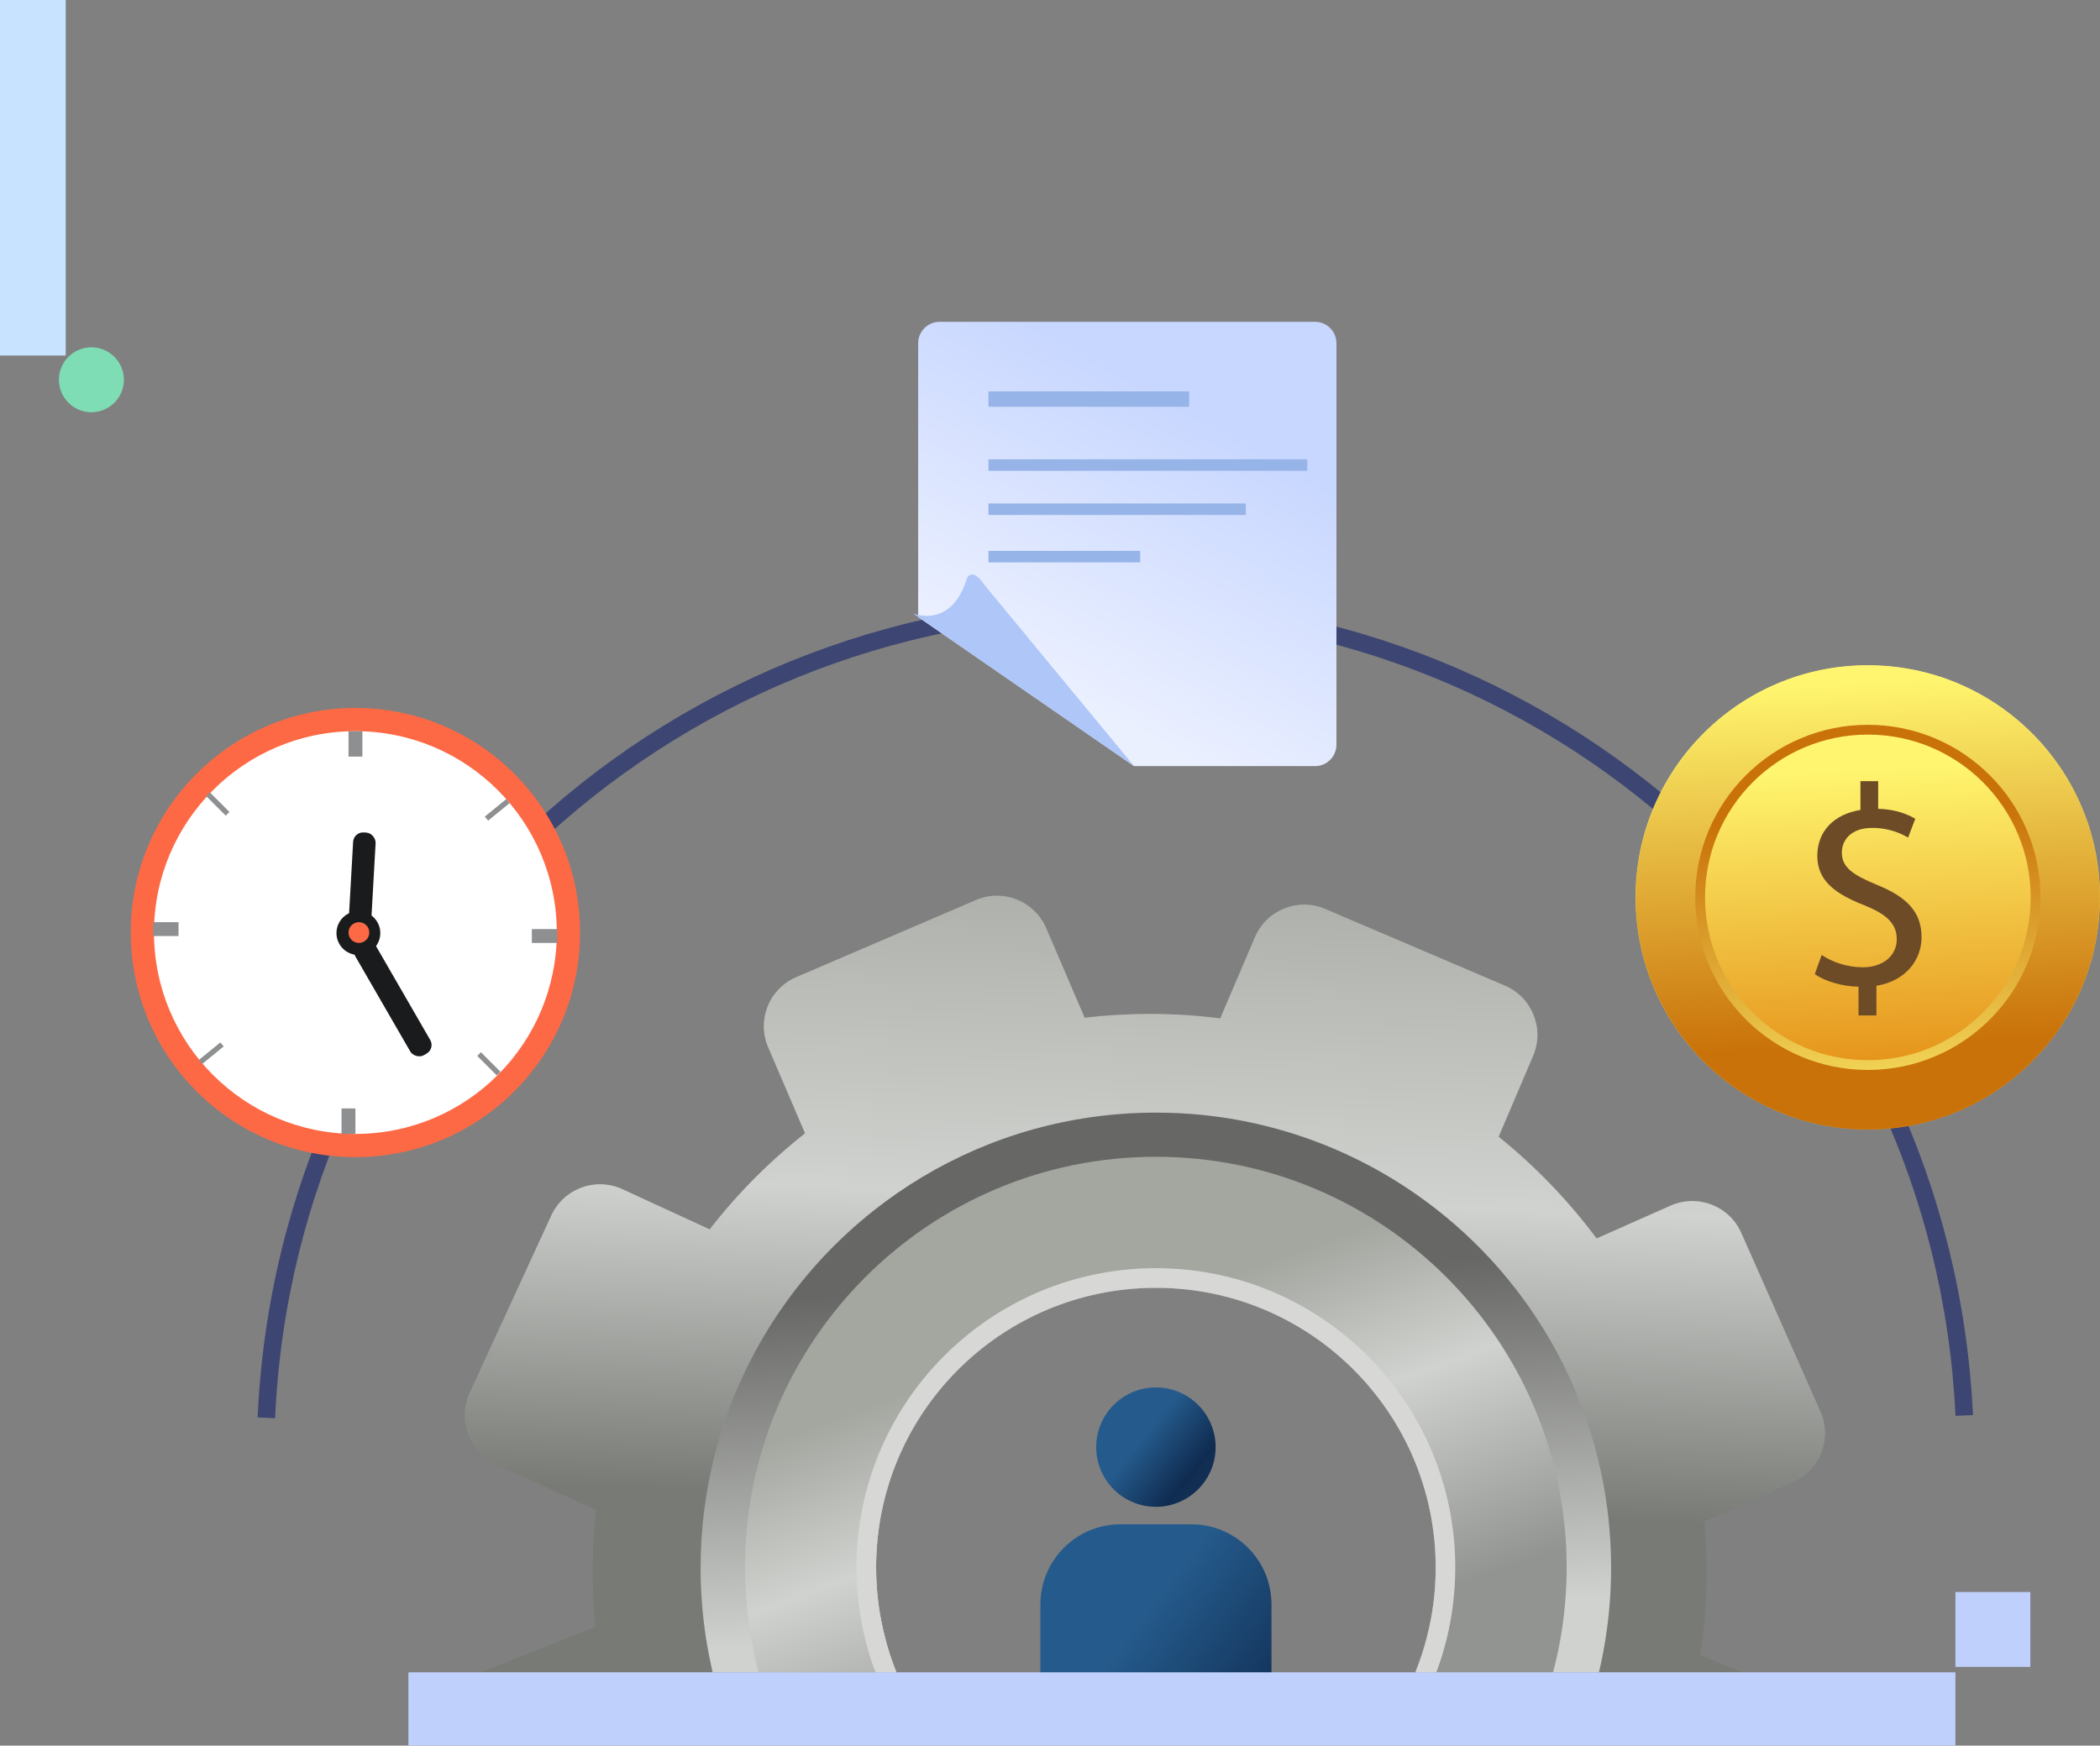 <?xml version="1.0" encoding="UTF-8"?><svg id="b" xmlns="http://www.w3.org/2000/svg" width="240.54" height="199.99" xmlns:xlink="http://www.w3.org/1999/xlink" viewBox="0 0 240.54 199.99"><rect x="0" y="0" width="240.54" height="199.99" fill="#808080" stroke="none"/><defs><linearGradient id="e" x1="133.85" y1="82.73" x2="130.73" y2="175.23" gradientUnits="userSpaceOnUse"><stop offset=".1" stop-color="#a4a7a0"/><stop offset=".59" stop-color="#d0d2cf"/><stop offset=".97" stop-color="#777a75"/></linearGradient><linearGradient id="f" x1="133.83" y1="204.07" x2="129.9" y2="137.1" gradientUnits="userSpaceOnUse"><stop offset=".27" stop-color="#d0d2cf"/><stop offset=".86" stop-color="#676866"/></linearGradient><linearGradient id="g" x1="120.85" y1="147.39" x2="139.83" y2="199.86" gradientUnits="userSpaceOnUse"><stop offset=".1" stop-color="#a4a7a0"/><stop offset=".42" stop-color="#d0d2cf"/><stop offset=".86" stop-color="#929491"/></linearGradient><linearGradient id="h" x1="123.7" y1="180.75" x2="156.26" y2="205.65" gradientUnits="userSpaceOnUse"><stop offset=".2" stop-color="#255b8c"/><stop offset=".71" stop-color="#0f2b50"/><stop offset=".79" stop-color="#112e54" stop-opacity=".99"/><stop offset=".93" stop-color="#0f2b50"/></linearGradient><linearGradient id="i" x1="128.8" y1="162.9" x2="139.48" y2="171.45" xlink:href="#h"/><linearGradient id="j" x1="141.07" y1="40.82" x2="120.2" y2="78.39" gradientUnits="userSpaceOnUse"><stop offset=".18" stop-color="#c8d7ff"/><stop offset="1" stop-color="#ebf0ff"/></linearGradient><linearGradient id="k" x1="212.41" y1="71.2" x2="214.99" y2="124.34" gradientUnits="userSpaceOnUse"><stop offset=".32" stop-color="#fff56e"/><stop offset=".5" stop-color="#f7d956"/><stop offset="1" stop-color="#e48d15"/></linearGradient><linearGradient id="l" x1="217.16" y1="151.72" x2="213.33" y2="93.49" gradientUnits="userSpaceOnUse"><stop offset=".33" stop-color="#fff56e"/><stop offset=".6" stop-color="#e8be44"/><stop offset="1" stop-color="#c9720a"/></linearGradient><linearGradient id="m" x1="211.77" y1="57.92" x2="214.76" y2="119.7" xlink:href="#l"/></defs><g id="c"><rect width="7.53" height="40.73" style="fill:#c7e3ff; stroke-width:0px;"/><circle cx="10.47" cy="43.51" r="3.72" style="fill:#7eddb4; stroke-width:0px;"/><g id="d"><path d="M208.52,161.71l-9.07-20.47c-1.37-3.09-4.99-4.49-8.09-3.12l-8.48,3.76c-3.24-4.34-7.01-8.26-11.22-11.65l3.95-9.26c1.33-3.12-.12-6.72-3.23-8.05l-20.59-8.79c-3.12-1.33-6.72.12-8.05,3.24l-3.97,9.3c-2.65-.34-5.35-.51-8.09-.51-2.52,0-5,.14-7.44.43l-4.4-10.25c-1.34-3.12-4.94-4.56-8.05-3.23l-20.58,8.83c-3.12,1.33-4.56,4.94-3.22,8.05l4.22,9.85c-4.07,3.21-7.74,6.9-10.92,11l-10-4.6c-3.08-1.42-6.72-.07-8.14,3l-9.36,20.34c-1.42,3.08-.07,6.72,3.01,8.14l11.47,5.28c-.25,2.28-.38,4.6-.38,6.95,0,2.17.11,4.32.32,6.43l-3.15,1.25-9.96,3.95s-.01.01-.02.01h47.6c-.52-1.28-.96-2.61-1.3-3.96-.68-2.58-1.03-5.27-1.03-8.05,0-17.7,14.35-32.04,32.05-32.04s32.05,14.34,32.05,32.04c0,2.78-.35,5.47-1.03,8.05-.34,1.35-.78,2.68-1.3,3.96h37.4l-4.77-1.97c.1-.66.19-1.32.27-1.99.3-2.52.46-5.08.46-7.68,0-1.9-.09-3.78-.25-5.64l10.17-4.51c3.1-1.37,4.49-4.99,3.12-8.09Z" style="fill:url(#e); stroke-width:0px;"/></g><path d="M184.4,175.78c-.77-10.63-4.73-20.37-10.92-28.28-2.33-2.99-4.99-5.72-7.92-8.13-7.76-6.4-17.4-10.6-27.98-11.65-1.7-.17-3.43-.25-5.18-.25-2.48,0-4.92.17-7.31.51-9.38,1.31-17.96,5.12-25.04,10.73-4.02,3.18-7.56,6.94-10.49,11.16-3.61,5.19-6.3,11.07-7.84,17.41-.96,3.95-1.47,8.08-1.47,12.33,0,2.73.21,5.4.61,8.02.21,1.33.47,2.65.77,3.96h21.05c-.52-1.28-.96-2.61-1.3-3.96-.68-2.58-1.03-5.27-1.03-8.05,0-17.7,14.35-32.04,32.05-32.04s32.05,14.34,32.05,32.04c0,2.78-.35,5.47-1.03,8.05-.34,1.35-.78,2.68-1.3,3.96h21.03c.28-1.17.51-2.36.71-3.56.02-.13.04-.27.06-.4.41-2.61.62-5.29.62-8.02,0-1.29-.05-2.56-.14-3.83Z" style="fill:url(#f); stroke-width:0px;"/><path d="M132.4,132.53c-25.99,0-47.06,21.07-47.06,47.05,0,2.74.24,5.43.69,8.05.23,1.34.52,2.66.86,3.96h15.79c-.52-1.28-.96-2.61-1.3-3.96-.68-2.58-1.03-5.27-1.03-8.05,0-17.7,14.35-32.04,32.05-32.04s32.05,14.34,32.05,32.04c0,2.78-.35,5.47-1.03,8.05-.34,1.35-.78,2.68-1.3,3.96h15.77c.35-1.3.64-2.62.87-3.96.45-2.62.69-5.31.69-8.05,0-25.98-21.06-47.05-47.05-47.05Z" style="fill:url(#g); stroke-width:0px;"/><path d="M132.4,145.29c-18.94,0-34.29,15.35-34.29,34.29,0,2.77.33,5.47.95,8.05.33,1.35.73,2.68,1.22,3.96h2.4c-.52-1.28-.96-2.61-1.3-3.96-.68-2.58-1.03-5.27-1.03-8.05,0-17.7,14.35-32.04,32.05-32.04s32.05,14.34,32.05,32.04c0,2.78-.35,5.47-1.03,8.05-.34,1.35-.78,2.68-1.3,3.96h2.4c.49-1.28.89-2.61,1.22-3.96.62-2.58.95-5.28.95-8.05,0-18.94-15.35-34.29-34.29-34.29Z" style="fill:#d7d8d6; stroke-width:0px;"/><path d="M145.64,183.82v9.48c0,.86-.12,1.7-.34,2.49h-25.79c-.22-.79-.34-1.63-.34-2.49v-9.48c0-5.08,4.11-9.19,9.19-9.19h8.1c5.07,0,9.18,4.11,9.18,9.19Z" style="fill:url(#h); stroke-width:0px;"/><circle cx="132.4" cy="165.79" r="6.84" style="fill:url(#i); stroke-width:0px;"/><path d="M31.51,162.48l-2-.09c2.35-52.63,45.5-93.87,98.24-93.87s95.76,41.12,98.24,93.6l-2,.09c-2.43-51.42-44.71-91.7-96.24-91.7S33.81,110.92,31.51,162.48Z" style="fill:#3d4672; stroke-width:0px;"/><circle cx="40.71" cy="106.84" r="25.73" style="fill:#fd6945; stroke-width:0px;"/><circle cx="40.71" cy="106.84" r="23.07" style="fill:#fff; stroke-width:0px;"/><rect x="39.92" y="83.77" width="1.59" height="2.91" style="fill:#8d8f91; stroke-width:0px;"/><rect x="39.12" y="126.99" width="1.59" height="2.91" style="fill:#8d8f91; stroke-width:0px;"/><rect x="61.58" y="105.78" width="1.59" height="2.91" transform="translate(169.61 44.86) rotate(90)" style="fill:#8d8f91; stroke-width:0px;"/><rect x="18.2" y="104.98" width="1.59" height="2.91" transform="translate(125.43 87.45) rotate(90)" style="fill:#8d8f91; stroke-width:0px;"/><rect x="24.65" y="90.52" width=".6" height="3.18" transform="translate(-57.83 44.62) rotate(-45)" style="fill:#8d8f91; stroke-width:0px;"/><rect x="55.7" y="120.3" width=".6" height="3.18" transform="translate(-69.79 75.29) rotate(-45)" style="fill:#8d8f91; stroke-width:0px;"/><rect x="23.91" y="119.06" width=".6" height="3.18" transform="translate(-53.98 215.69) rotate(-129.21)" style="fill:#8d8f91; stroke-width:0px;"/><rect x="56.66" y="91.18" width=".6" height="3.18" transform="translate(21.08 195.56) rotate(-129.21)" style="fill:#8d8f91; stroke-width:0px;"/><circle cx="41.05" cy="106.9" r="2.51" style="fill:#1a1b1c; stroke-width:0px;"/><rect x="40.22" y="95.37" width="2.58" height="10.65" rx="1.14" ry="1.14" transform="translate(5.73 -2.18) rotate(3.23)" style="fill:#1a1b1c; stroke-width:0px;"/><rect x="43.68" y="106.94" width="2.64" height="14.86" rx="1.14" ry="1.14" transform="translate(141.15 190.91) rotate(150)" style="fill:#1a1b1c; stroke-width:0px;"/><path d="M153.08,39.32v46c0,1.35-1.1,2.45-2.45,2.45h-20.73l-24.73-17.08v-31.37c0-1.35,1.1-2.45,2.45-2.45h43.01c1.36,0,2.45,1.1,2.45,2.45Z" style="fill:url(#j); stroke-width:0px;"/><path d="M129.9,87.77l-24.73-17.08-.6-.42s.23.1.6.18c1.27.28,4.2.36,5.6-4.23,0,0,.6-1.29,1.98.78l17.15,20.77Z" style="fill:#afc6f9; stroke-width:0px;"/><rect x="113.22" y="44.84" width="22.99" height="1.76" style="fill:#97b4e8; stroke-width:0px;"/><rect x="113.22" y="52.62" width="36.52" height="1.32" style="fill:#97b4e8; stroke-width:0px;"/><rect x="113.22" y="57.68" width="29.48" height="1.32" style="fill:#97b4e8; stroke-width:0px;"/><rect x="113.22" y="63.11" width="17.38" height="1.32" style="fill:#97b4e8; stroke-width:0px;"/><circle cx="213.94" cy="102.81" r="26.6" style="fill:url(#k); stroke-width:0px;"/><path d="M213.95,77.74c-13.85,0-25.07,11.22-25.07,25.07s11.23,25.07,25.07,25.07,25.07-11.22,25.07-25.07-11.22-25.07-25.07-25.07ZM213.95,121.46c-10.3,0-18.65-8.35-18.65-18.65s8.35-18.65,18.65-18.65,18.65,8.35,18.65,18.65-8.35,18.65-18.65,18.65Z" style="fill:url(#l); stroke-width:0px;"/><path d="M213.95,76.24c-14.67,0-26.58,11.9-26.58,26.57s11.9,26.58,26.58,26.58,26.57-11.9,26.57-26.58-11.9-26.57-26.57-26.57ZM213.95,122.58c-10.92,0-19.77-8.85-19.77-19.77s8.85-19.77,19.77-19.77,19.77,8.85,19.77,19.77-8.85,19.77-19.77,19.77Z" style="fill:url(#m); stroke-width:0px;"/><path d="M212.88,116.34v-3.3c-1.9-.03-3.86-.62-5.01-1.44l.79-2.19c1.18.79,2.88,1.41,4.71,1.41,2.32,0,3.89-1.34,3.89-3.21s-1.28-2.91-3.7-3.89c-3.34-1.31-5.4-2.81-5.4-5.66s1.93-4.78,4.94-5.27v-3.3h2.03v3.17c1.96.06,3.3.59,4.25,1.14l-.82,2.16c-.69-.39-2.03-1.11-4.12-1.11-2.52,0-3.47,1.5-3.47,2.81,0,1.7,1.21,2.55,4.06,3.73,3.37,1.37,5.07,3.08,5.07,5.99,0,2.58-1.8,5.01-5.17,5.56v3.4h-2.06Z" style="fill:#6d4b26; stroke-width:0px;"/><circle cx="41.11" cy="106.84" r="1.19" style="fill:#fd6945; stroke-width:0px;"/><rect x="46.78" y="191.59" width="177.2" height="8.39" style="fill:#c0d0fd; stroke-width:0px;"/><rect x="223.98" y="182.39" width="8.58" height="8.58" style="fill:#c0d0fd; stroke-width:0px;"/></g></svg>